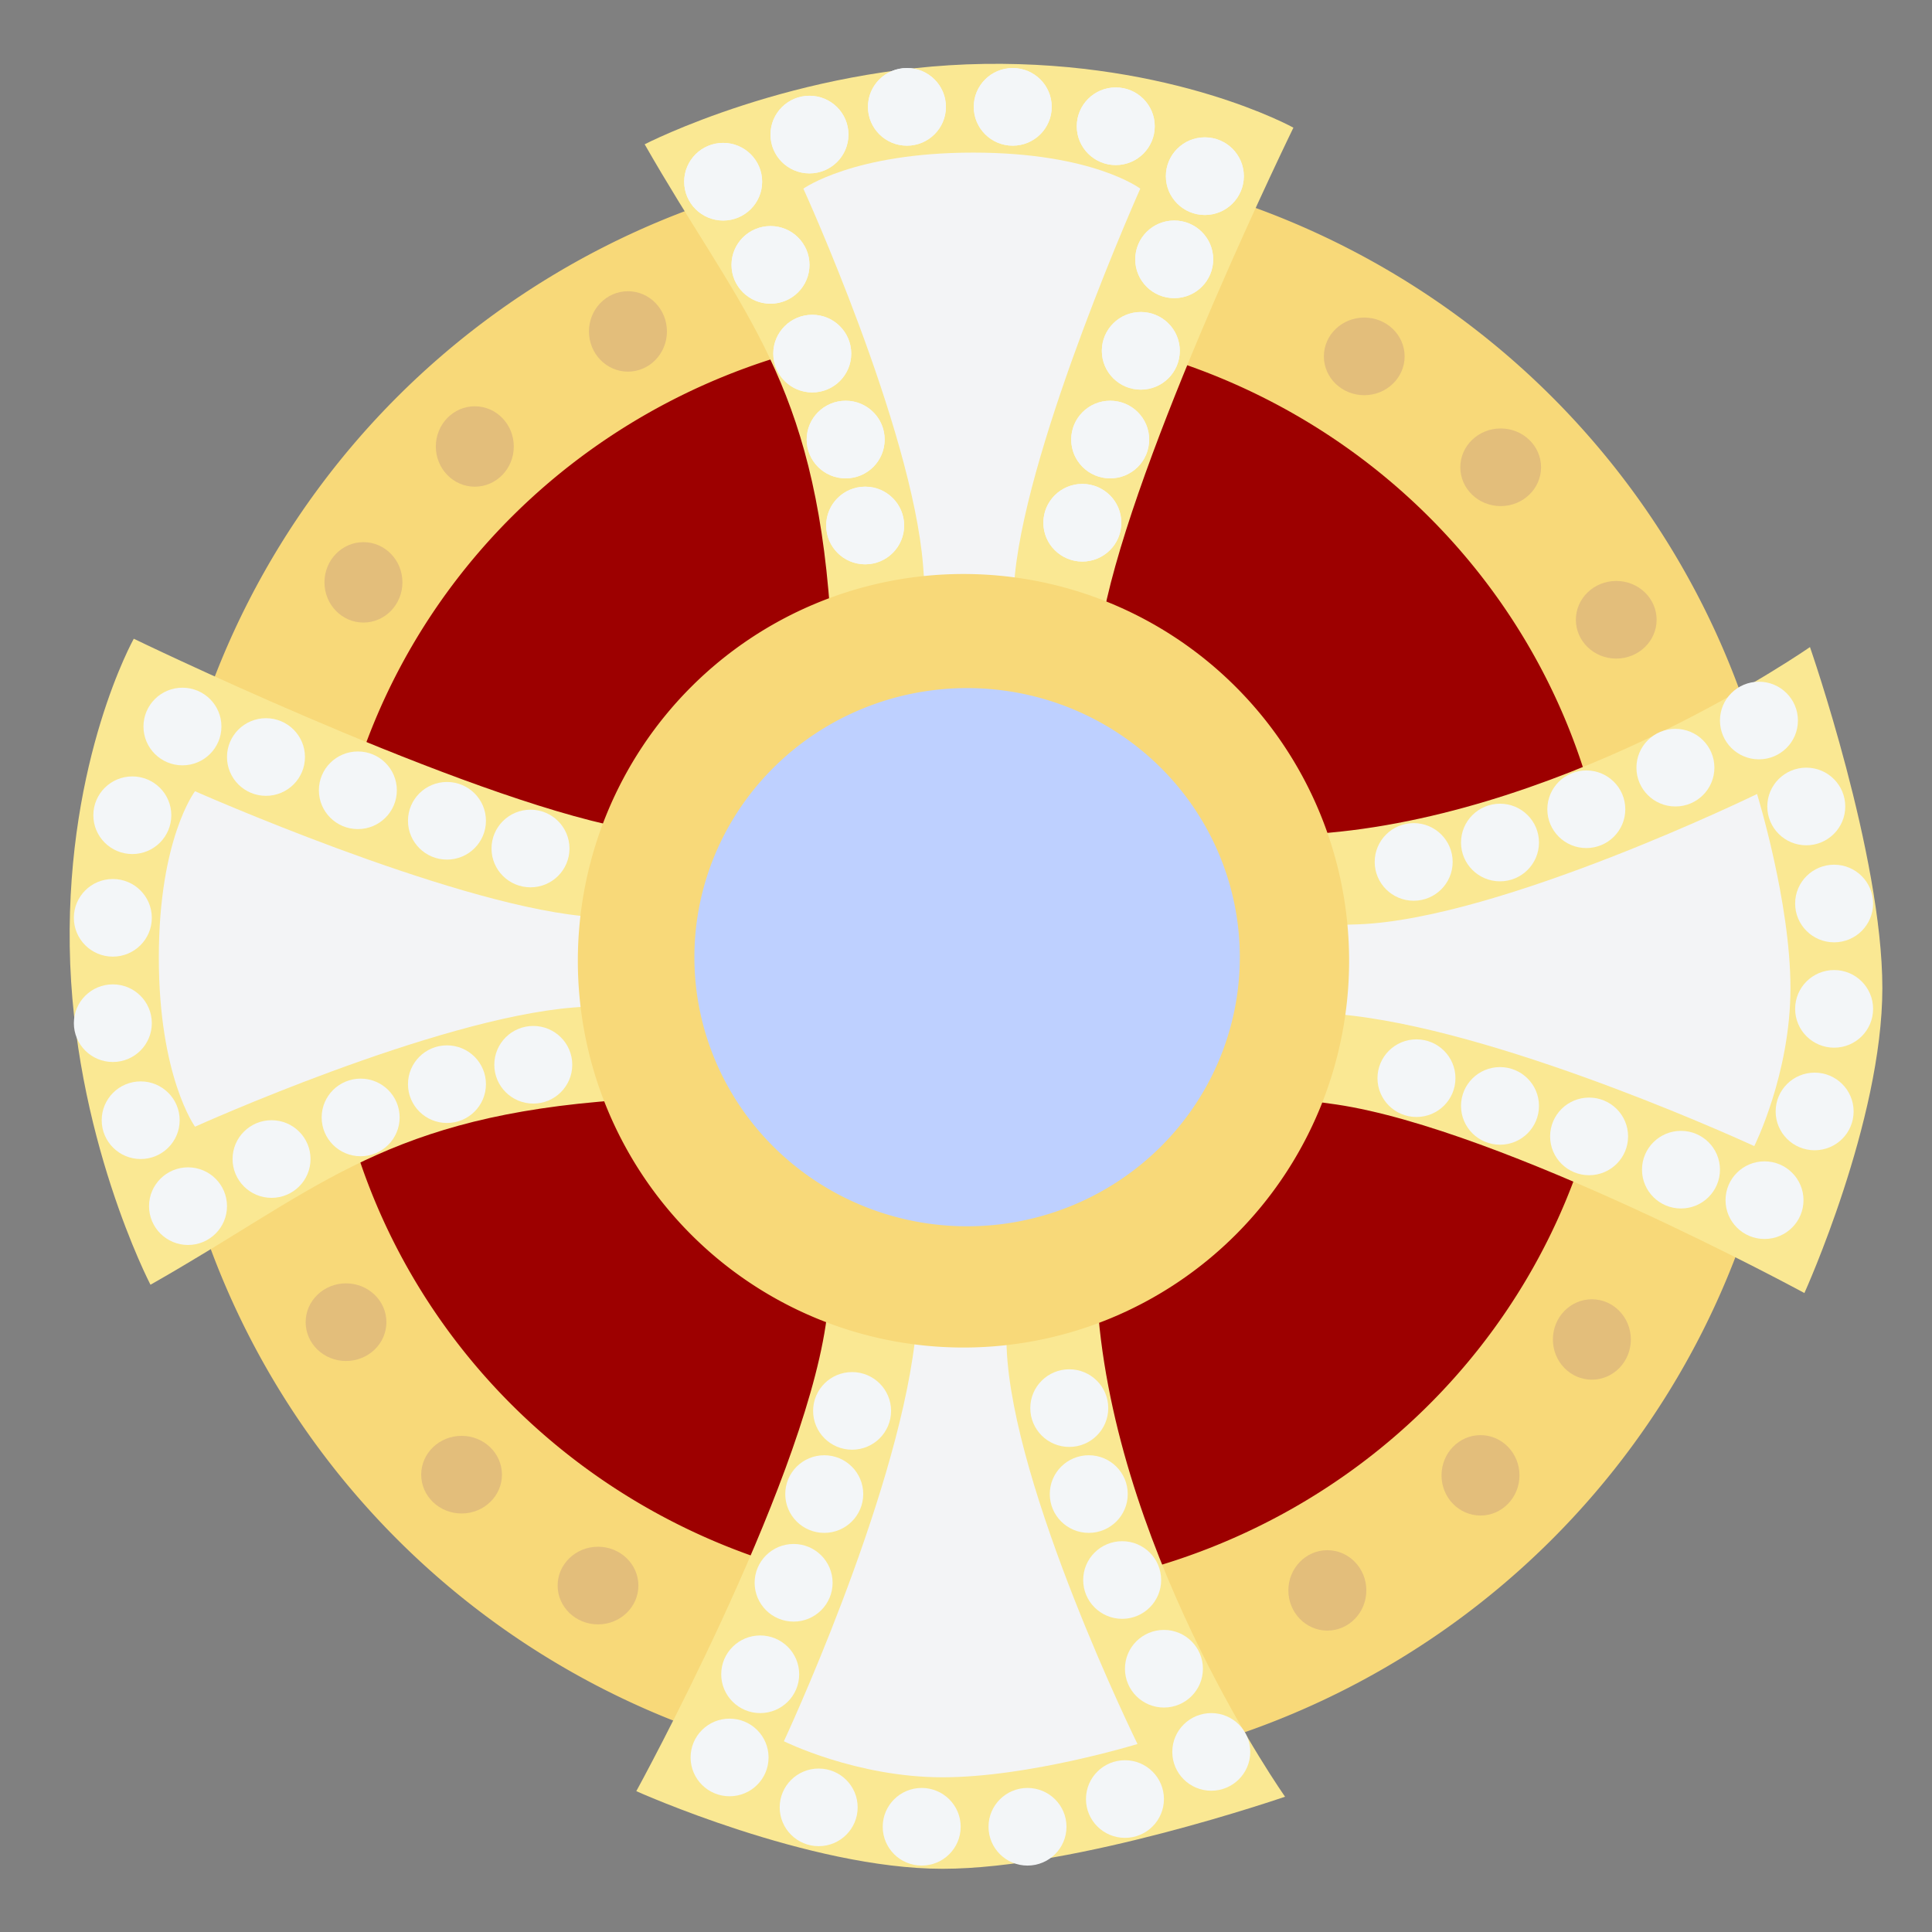 <?xml version="1.0" encoding="UTF-8" standalone="no"?>
<!-- Created with Inkscape (http://www.inkscape.org/) -->

<svg
   xmlns:dc="http://purl.org/dc/elements/1.1/"
   xmlns:cc="http://creativecommons.org/ns#"
   xmlns:rdf="http://www.w3.org/1999/02/22-rdf-syntax-ns#"
   xmlns:svg="http://www.w3.org/2000/svg"
   xmlns="http://www.w3.org/2000/svg"
   xmlns:sodipodi="http://sodipodi.sourceforge.net/DTD/sodipodi-0.dtd"
   xmlns:inkscape="http://www.inkscape.org/namespaces/inkscape"
   id="svg2985"
   version="1.1"
   inkscape:version="0.48.4 r9939"
   width="344"
   height="344"
   sodipodi:docname="Donskoy-1.svg">
  <rect width="100%" height="100%" fill="#808080" stroke="none"/>
  <defs
     id="defs2989" />
  <sodipodi:namedview
     pagecolor="#ffffff"
     bordercolor="#666666"
     borderopacity="1"
     objecttolerance="10"
     gridtolerance="10"
     guidetolerance="10"
     inkscape:pageopacity="0"
     inkscape:pageshadow="2"
     inkscape:window-width="1920"
     inkscape:window-height="1018"
     id="namedview2987"
     showgrid="false"
     inkscape:zoom="1.8940354"
     inkscape:cx="110.04295"
     inkscape:cy="143.57627"
     inkscape:window-x="-8"
     inkscape:window-y="-8"
     inkscape:window-maximized="1"
     inkscape:current-layer="svg2985" />
  <path
     sodipodi:type="arc"
     style="fill:#f8d979;fill-opacity:1;stroke:none"
     id="path2995"
     sodipodi:cx="173.43921"
     sodipodi:cy="166.86497"
     sodipodi:rx="154.43217"
     sodipodi:ry="158.12799"
     d="m 327.871,166.865 a 154.432,158.128 0 1 1 -308.864,0 154.432,158.128 0 1 1 308.864,0 z"
     transform="matrix(0.939,0,0,0.912,10.673,20.2)" />
  <path
     sodipodi:type="arc"
     style="fill:#9d0000;fill-opacity:1;stroke:none"
     id="path3797"
     sodipodi:cx="189.27841"
     sodipodi:cy="189.03986"
     sodipodi:rx="124.86567"
     sodipodi:ry="129.08946"
     d="m 314.144,189.04 a 124.866,129.089 0 1 1 -249.731,0 124.866,129.089 0 1 1 249.731,0 z"
     transform="matrix(0.917,0,0,0.87,-0.805,6.608)" />
  <g
     id="g3769"
     transform="matrix(0.939,0,0,0.935,10.673,11.105)">
    <path
       inkscape:connector-curvature="0"
       id="path3765"
       d="m 110.874,15.601 c 17.423,30.622 31.15,43.294 34.846,85.004 3.696,41.71 4.224,108.235 -0.528,139.913 -4.752,31.678 -35.902,88.7 -35.902,88.7 0,0 32.734,14.783 58.077,14.783 25.343,0 64.941,-13.727 64.941,-13.727 0,0 -31.15,-44.35 -35.374,-91.339 -4.224,-46.99 -5.808,-104.539 1.584,-136.745 7.392,-32.206 35.374,-89.755 35.374,-89.755 0,0 -22.703,-12.671 -58.605,-12.143 C 139.385,0.817 110.874,15.601 110.874,15.601 z"
       style="fill:#fae893;fill-opacity:1;stroke:none" />
    <path
       inkscape:connector-curvature="0"
       id="path3767"
       d="m 140.969,24.048 c 0,0 20.591,45.406 22.703,71.804 2.112,26.399 2.112,117.21 -1.584,147.833 -3.696,30.622 -24.815,76.028 -24.815,76.028 0,0 13.727,6.864 30.094,6.864 16.367,0 36.958,-6.336 36.958,-6.336 0,0 -23.759,-48.574 -24.815,-75.5 -1.056,-26.927 -1.056,-121.434 1.584,-147.305 2.64,-25.871 23.759,-73.388 23.759,-73.388 0,0 -8.976,-6.864 -31.678,-6.864 -22.703,0 -32.206,6.864 -32.206,6.864 z"
       style="fill:#f3f4f6;fill-opacity:1;stroke:none" />
  </g>
  <g
     transform="matrix(0,-0.935,0.939,0,12.143,332.419)"
     id="g3769-1">
    <path
       inkscape:connector-curvature="0"
       id="path3765-7"
       d="m 110.874,15.601 c 17.423,30.622 31.15,43.294 34.846,85.004 3.696,41.71 4.224,108.235 -0.528,139.913 -4.752,31.678 -35.902,88.7 -35.902,88.7 0,0 32.734,14.783 58.077,14.783 25.343,0 64.941,-13.727 64.941,-13.727 0,0 -31.15,-44.35 -35.374,-91.339 -4.224,-46.99 -5.808,-104.539 1.584,-136.745 7.392,-32.206 35.374,-89.755 35.374,-89.755 0,0 -22.703,-12.671 -58.605,-12.143 C 139.385,0.817 110.874,15.601 110.874,15.601 z"
       style="fill:#fae893;fill-opacity:1;stroke:none" />
    <path
       inkscape:connector-curvature="0"
       id="path3767-4"
       d="m 140.969,24.048 c 0,0 20.591,45.406 22.703,71.804 2.112,26.399 2.112,117.21 -1.584,147.833 -3.696,30.622 -24.815,76.028 -24.815,76.028 0,0 13.727,6.864 30.094,6.864 16.367,0 36.958,-6.336 36.958,-6.336 0,0 -23.759,-48.574 -24.815,-75.5 -1.056,-26.927 -1.056,-121.434 1.584,-147.305 2.64,-25.871 23.759,-73.388 23.759,-73.388 0,0 -8.976,-6.864 -31.678,-6.864 -22.703,0 -32.206,6.864 -32.206,6.864 z"
       style="fill:#f3f4f6;fill-opacity:1;stroke:none" />
  </g>
  <path
     sodipodi:type="arc"
     style="fill:#f8d979;fill-opacity:1;stroke:none"
     id="path3801"
     sodipodi:cx="176.07907"
     sodipodi:cy="179.53633"
     sodipodi:rx="73.12429"
     sodipodi:ry="73.652267"
     d="m 249.203,179.536 a 73.124,73.652 0 1 1 -146.249,0 73.124,73.652 0 1 1 146.249,0 z"
     transform="matrix(0.939,0,0,0.935,6.213,3.202)" />
  <path
     sodipodi:type="arc"
     style="fill:#bed0ff;fill-opacity:1;stroke:none"
     id="path3809"
     sodipodi:cx="179.51089"
     sodipodi:cy="177.42444"
     sodipodi:rx="50.685432"
     sodipodi:ry="53.06131"
     d="m 230.196,177.424 a 50.685,53.061 0 1 1 -101.371,0 50.685,53.061 0 1 1 101.371,0 z"
     transform="matrix(0.958,0,0,0.903,0.225,10.218)" />
  <g
     id="g3838"
     transform="matrix(0.939,0,0,0.935,10.673,11.105)">
    <path
       transform="translate(0,-2.64)"
       d="m 115.098,53.879 c 0,4.228 -3.309,7.656 -7.392,7.656 -4.082,0 -7.392,-3.428 -7.392,-7.656 0,-4.228 3.309,-7.656 7.392,-7.656 4.082,0 7.392,3.428 7.392,7.656 z"
       sodipodi:ry="7.655612"
       sodipodi:rx="7.3916254"
       sodipodi:cy="53.878704"
       sodipodi:cx="107.70654"
       id="path3811"
       style="fill:#e3be7b;fill-opacity:1;stroke:none"
       sodipodi:type="arc" />
    <path
       transform="translate(-29.039,19.271)"
       d="m 115.098,53.879 c 0,4.228 -3.309,7.656 -7.392,7.656 -4.082,0 -7.392,-3.428 -7.392,-7.656 0,-4.228 3.309,-7.656 7.392,-7.656 4.082,0 7.392,3.428 7.392,7.656 z"
       sodipodi:ry="7.655612"
       sodipodi:rx="7.3916254"
       sodipodi:cy="53.878704"
       sodipodi:cx="107.70654"
       id="path3811-0"
       style="fill:#e3be7b;fill-opacity:1;stroke:none"
       sodipodi:type="arc" />
    <path
       transform="translate(-50.157,45.142)"
       d="m 115.098,53.879 c 0,4.228 -3.309,7.656 -7.392,7.656 -4.082,0 -7.392,-3.428 -7.392,-7.656 0,-4.228 3.309,-7.656 7.392,-7.656 4.082,0 7.392,3.428 7.392,7.656 z"
       sodipodi:ry="7.655612"
       sodipodi:rx="7.3916254"
       sodipodi:cy="53.878704"
       sodipodi:cx="107.70654"
       id="path3811-9"
       style="fill:#e3be7b;fill-opacity:1;stroke:none"
       sodipodi:type="arc" />
  </g>
  <g
     transform="matrix(-0.939,0,0,-0.935,337.477,331.084)"
     id="g3838-4">
    <path
       transform="translate(0,-2.64)"
       d="m 115.098,53.879 c 0,4.228 -3.309,7.656 -7.392,7.656 -4.082,0 -7.392,-3.428 -7.392,-7.656 0,-4.228 3.309,-7.656 7.392,-7.656 4.082,0 7.392,3.428 7.392,7.656 z"
       sodipodi:ry="7.655612"
       sodipodi:rx="7.3916254"
       sodipodi:cy="53.878704"
       sodipodi:cx="107.70654"
       id="path3811-8"
       style="fill:#e3be7b;fill-opacity:1;stroke:none"
       sodipodi:type="arc" />
    <path
       transform="translate(-29.039,19.271)"
       d="m 115.098,53.879 c 0,4.228 -3.309,7.656 -7.392,7.656 -4.082,0 -7.392,-3.428 -7.392,-7.656 0,-4.228 3.309,-7.656 7.392,-7.656 4.082,0 7.392,3.428 7.392,7.656 z"
       sodipodi:ry="7.655612"
       sodipodi:rx="7.3916254"
       sodipodi:cy="53.878704"
       sodipodi:cx="107.70654"
       id="path3811-0-8"
       style="fill:#e3be7b;fill-opacity:1;stroke:none"
       sodipodi:type="arc" />
    <path
       transform="translate(-50.157,45.142)"
       d="m 115.098,53.879 c 0,4.228 -3.309,7.656 -7.392,7.656 -4.082,0 -7.392,-3.428 -7.392,-7.656 0,-4.228 3.309,-7.656 7.392,-7.656 4.082,0 7.392,3.428 7.392,7.656 z"
       sodipodi:ry="7.655612"
       sodipodi:rx="7.3916254"
       sodipodi:cy="53.878704"
       sodipodi:cx="107.70654"
       id="path3811-9-2"
       style="fill:#e3be7b;fill-opacity:1;stroke:none"
       sodipodi:type="arc" />
  </g>
  <g
     transform="matrix(0,0.935,-0.939,0,335.891,9.647)"
     id="g3838-45">
    <path
       transform="translate(0,-2.64)"
       d="m 115.098,53.879 c 0,4.228 -3.309,7.656 -7.392,7.656 -4.082,0 -7.392,-3.428 -7.392,-7.656 0,-4.228 3.309,-7.656 7.392,-7.656 4.082,0 7.392,3.428 7.392,7.656 z"
       sodipodi:ry="7.655612"
       sodipodi:rx="7.3916254"
       sodipodi:cy="53.878704"
       sodipodi:cx="107.70654"
       id="path3811-5"
       style="fill:#e3be7b;fill-opacity:1;stroke:none"
       sodipodi:type="arc" />
    <path
       transform="translate(-29.039,19.271)"
       d="m 115.098,53.879 c 0,4.228 -3.309,7.656 -7.392,7.656 -4.082,0 -7.392,-3.428 -7.392,-7.656 0,-4.228 3.309,-7.656 7.392,-7.656 4.082,0 7.392,3.428 7.392,7.656 z"
       sodipodi:ry="7.655612"
       sodipodi:rx="7.3916254"
       sodipodi:cy="53.878704"
       sodipodi:cx="107.70654"
       id="path3811-0-1"
       style="fill:#e3be7b;fill-opacity:1;stroke:none"
       sodipodi:type="arc" />
    <path
       transform="translate(-50.157,45.142)"
       d="m 115.098,53.879 c 0,4.228 -3.309,7.656 -7.392,7.656 -4.082,0 -7.392,-3.428 -7.392,-7.656 0,-4.228 3.309,-7.656 7.392,-7.656 4.082,0 7.392,3.428 7.392,7.656 z"
       sodipodi:ry="7.655612"
       sodipodi:rx="7.3916254"
       sodipodi:cy="53.878704"
       sodipodi:cx="107.70654"
       id="path3811-9-7"
       style="fill:#e3be7b;fill-opacity:1;stroke:none"
       sodipodi:type="arc" />
  </g>
  <g
     transform="matrix(0,-0.935,0.939,0,13.498,336.123)"
     id="g3838-1">
    <path
       transform="translate(0,-2.64)"
       d="m 115.098,53.879 c 0,4.228 -3.309,7.656 -7.392,7.656 -4.082,0 -7.392,-3.428 -7.392,-7.656 0,-4.228 3.309,-7.656 7.392,-7.656 4.082,0 7.392,3.428 7.392,7.656 z"
       sodipodi:ry="7.655612"
       sodipodi:rx="7.3916254"
       sodipodi:cy="53.878704"
       sodipodi:cx="107.70654"
       id="path3811-1"
       style="fill:#e3be7b;fill-opacity:1;stroke:none"
       sodipodi:type="arc" />
    <path
       transform="translate(-29.039,19.271)"
       d="m 115.098,53.879 c 0,4.228 -3.309,7.656 -7.392,7.656 -4.082,0 -7.392,-3.428 -7.392,-7.656 0,-4.228 3.309,-7.656 7.392,-7.656 4.082,0 7.392,3.428 7.392,7.656 z"
       sodipodi:ry="7.655612"
       sodipodi:rx="7.3916254"
       sodipodi:cy="53.878704"
       sodipodi:cx="107.70654"
       id="path3811-0-5"
       style="fill:#e3be7b;fill-opacity:1;stroke:none"
       sodipodi:type="arc" />
    <path
       transform="translate(-50.157,45.142)"
       d="m 115.098,53.879 c 0,4.228 -3.309,7.656 -7.392,7.656 -4.082,0 -7.392,-3.428 -7.392,-7.656 0,-4.228 3.309,-7.656 7.392,-7.656 4.082,0 7.392,3.428 7.392,7.656 z"
       sodipodi:ry="7.655612"
       sodipodi:rx="7.3916254"
       sodipodi:cy="53.878704"
       sodipodi:cx="107.70654"
       id="path3811-9-27"
       style="fill:#e3be7b;fill-opacity:1;stroke:none"
       sodipodi:type="arc" />
  </g>
  <g
     id="g4000"
     transform="matrix(0.939,0,0,0.935,10.673,11.105)">
    <path
       d="m 30.622,126.475 c 0,4.082 -3.309,7.392 -7.392,7.392 -4.082,0 -7.392,-3.309 -7.392,-7.392 0,-4.082 3.309,-7.392 7.392,-7.392 4.082,0 7.392,3.309 7.392,7.392 z"
       sodipodi:ry="7.3916254"
       sodipodi:rx="7.3916254"
       sodipodi:cy="126.47502"
       sodipodi:cx="23.230824"
       id="path3896"
       style="fill:#f3f6f8;fill-opacity:1;stroke:none"
       sodipodi:type="arc" />
    <path
       d="m 30.622,126.475 c 0,4.082 -3.309,7.392 -7.392,7.392 -4.082,0 -7.392,-3.309 -7.392,-7.392 0,-4.082 3.309,-7.392 7.392,-7.392 4.082,0 7.392,3.309 7.392,7.392 z"
       sodipodi:ry="7.3916254"
       sodipodi:rx="7.3916254"
       sodipodi:cy="126.47502"
       sodipodi:cx="23.230824"
       id="path3896-6"
       style="fill:#f3f6f8;fill-opacity:1;stroke:none"
       sodipodi:type="arc"
       transform="translate(15.839,5.808)" />
    <path
       d="m 30.622,126.475 c 0,4.082 -3.309,7.392 -7.392,7.392 -4.082,0 -7.392,-3.309 -7.392,-7.392 0,-4.082 3.309,-7.392 7.392,-7.392 4.082,0 7.392,3.309 7.392,7.392 z"
       sodipodi:ry="7.3916254"
       sodipodi:rx="7.3916254"
       sodipodi:cy="126.47502"
       sodipodi:cx="23.230824"
       id="path3896-1"
       style="fill:#f3f6f8;fill-opacity:1;stroke:none"
       sodipodi:type="arc"
       transform="translate(33.262,12.143)" />
    <path
       d="m 30.622,126.475 c 0,4.082 -3.309,7.392 -7.392,7.392 -4.082,0 -7.392,-3.309 -7.392,-7.392 0,-4.082 3.309,-7.392 7.392,-7.392 4.082,0 7.392,3.309 7.392,7.392 z"
       sodipodi:ry="7.3916254"
       sodipodi:rx="7.3916254"
       sodipodi:cy="126.47502"
       sodipodi:cx="23.230824"
       id="path3896-4"
       style="fill:#f3f6f8;fill-opacity:1;stroke:none"
       sodipodi:type="arc"
       transform="translate(50.157,17.951)" />
    <path
       d="m 30.622,126.475 c 0,4.082 -3.309,7.392 -7.392,7.392 -4.082,0 -7.392,-3.309 -7.392,-7.392 0,-4.082 3.309,-7.392 7.392,-7.392 4.082,0 7.392,3.309 7.392,7.392 z"
       sodipodi:ry="7.3916254"
       sodipodi:rx="7.3916254"
       sodipodi:cy="126.47502"
       sodipodi:cx="23.230824"
       id="path3896-2"
       style="fill:#f3f6f8;fill-opacity:1;stroke:none"
       sodipodi:type="arc"
       transform="translate(-9.504,16.895)" />
    <path
       d="m 30.622,126.475 c 0,4.082 -3.309,7.392 -7.392,7.392 -4.082,0 -7.392,-3.309 -7.392,-7.392 0,-4.082 3.309,-7.392 7.392,-7.392 4.082,0 7.392,3.309 7.392,7.392 z"
       sodipodi:ry="7.3916254"
       sodipodi:rx="7.3916254"
       sodipodi:cy="126.47502"
       sodipodi:cx="23.230824"
       id="path3896-3"
       style="fill:#f3f6f8;fill-opacity:1;stroke:none"
       sodipodi:type="arc"
       transform="translate(-13.199,36.43)" />
    <path
       d="m 30.622,126.475 c 0,4.082 -3.309,7.392 -7.392,7.392 -4.082,0 -7.392,-3.309 -7.392,-7.392 0,-4.082 3.309,-7.392 7.392,-7.392 4.082,0 7.392,3.309 7.392,7.392 z"
       sodipodi:ry="7.3916254"
       sodipodi:rx="7.3916254"
       sodipodi:cy="126.47502"
       sodipodi:cx="23.230824"
       id="path3896-22"
       style="fill:#f3f6f8;fill-opacity:1;stroke:none"
       sodipodi:type="arc"
       transform="translate(-13.199,56.493)" />
    <path
       d="m 30.622,126.475 c 0,4.082 -3.309,7.392 -7.392,7.392 -4.082,0 -7.392,-3.309 -7.392,-7.392 0,-4.082 3.309,-7.392 7.392,-7.392 4.082,0 7.392,3.309 7.392,7.392 z"
       sodipodi:ry="7.3916254"
       sodipodi:rx="7.3916254"
       sodipodi:cy="126.47502"
       sodipodi:cx="23.230824"
       id="path3896-16"
       style="fill:#f3f6f8;fill-opacity:1;stroke:none"
       sodipodi:type="arc"
       transform="translate(-7.92,74.972)" />
    <path
       d="m 30.622,126.475 c 0,4.082 -3.309,7.392 -7.392,7.392 -4.082,0 -7.392,-3.309 -7.392,-7.392 0,-4.082 3.309,-7.392 7.392,-7.392 4.082,0 7.392,3.309 7.392,7.392 z"
       sodipodi:ry="7.3916254"
       sodipodi:rx="7.3916254"
       sodipodi:cy="126.47502"
       sodipodi:cx="23.230824"
       id="path3896-8"
       style="fill:#f3f6f8;fill-opacity:1;stroke:none"
       sodipodi:type="arc"
       transform="translate(1.056,91.339)" />
    <path
       d="m 30.622,126.475 c 0,4.082 -3.309,7.392 -7.392,7.392 -4.082,0 -7.392,-3.309 -7.392,-7.392 0,-4.082 3.309,-7.392 7.392,-7.392 4.082,0 7.392,3.309 7.392,7.392 z"
       sodipodi:ry="7.3916254"
       sodipodi:rx="7.3916254"
       sodipodi:cy="126.47502"
       sodipodi:cx="23.230824"
       id="path3896-5"
       style="fill:#f3f6f8;fill-opacity:1;stroke:none"
       sodipodi:type="arc"
       transform="translate(16.895,82.364)" />
    <path
       d="m 30.622,126.475 c 0,4.082 -3.309,7.392 -7.392,7.392 -4.082,0 -7.392,-3.309 -7.392,-7.392 0,-4.082 3.309,-7.392 7.392,-7.392 4.082,0 7.392,3.309 7.392,7.392 z"
       sodipodi:ry="7.3916254"
       sodipodi:rx="7.3916254"
       sodipodi:cy="126.47502"
       sodipodi:cx="23.230824"
       id="path3896-7"
       style="fill:#f3f6f8;fill-opacity:1;stroke:none"
       sodipodi:type="arc"
       transform="translate(33.79,74.444)" />
    <path
       d="m 30.622,126.475 c 0,4.082 -3.309,7.392 -7.392,7.392 -4.082,0 -7.392,-3.309 -7.392,-7.392 0,-4.082 3.309,-7.392 7.392,-7.392 4.082,0 7.392,3.309 7.392,7.392 z"
       sodipodi:ry="7.3916254"
       sodipodi:rx="7.3916254"
       sodipodi:cy="126.47502"
       sodipodi:cx="23.230824"
       id="path3896-61"
       style="fill:#f3f6f8;fill-opacity:1;stroke:none"
       sodipodi:type="arc"
       transform="translate(50.157,68.109)" />
    <path
       d="m 30.622,126.475 c 0,4.082 -3.309,7.392 -7.392,7.392 -4.082,0 -7.392,-3.309 -7.392,-7.392 0,-4.082 3.309,-7.392 7.392,-7.392 4.082,0 7.392,3.309 7.392,7.392 z"
       sodipodi:ry="7.3916254"
       sodipodi:rx="7.3916254"
       sodipodi:cy="126.47502"
       sodipodi:cx="23.230824"
       id="path3896-89"
       style="fill:#f3f6f8;fill-opacity:1;stroke:none"
       sodipodi:type="arc"
       transform="translate(66.525,64.413)" />
    <path
       d="m 30.622,126.475 c 0,4.082 -3.309,7.392 -7.392,7.392 -4.082,0 -7.392,-3.309 -7.392,-7.392 0,-4.082 3.309,-7.392 7.392,-7.392 4.082,0 7.392,3.309 7.392,7.392 z"
       sodipodi:ry="7.3916254"
       sodipodi:rx="7.3916254"
       sodipodi:cy="126.47502"
       sodipodi:cx="23.230824"
       id="path3896-27"
       style="fill:#f3f6f8;fill-opacity:1;stroke:none"
       sodipodi:type="arc"
       transform="translate(65.997,23.231)" />
  </g>
  <g
     transform="matrix(-0.939,0,0,-0.935,335.991,331.949)"
     id="g4000-9">
    <path
       d="m 30.622,126.475 c 0,4.082 -3.309,7.392 -7.392,7.392 -4.082,0 -7.392,-3.309 -7.392,-7.392 0,-4.082 3.309,-7.392 7.392,-7.392 4.082,0 7.392,3.309 7.392,7.392 z"
       sodipodi:ry="7.3916254"
       sodipodi:rx="7.3916254"
       sodipodi:cy="126.47502"
       sodipodi:cx="23.230824"
       id="path3896-54"
       style="fill:#f3f6f8;fill-opacity:1;stroke:none"
       sodipodi:type="arc" />
    <path
       d="m 30.622,126.475 c 0,4.082 -3.309,7.392 -7.392,7.392 -4.082,0 -7.392,-3.309 -7.392,-7.392 0,-4.082 3.309,-7.392 7.392,-7.392 4.082,0 7.392,3.309 7.392,7.392 z"
       sodipodi:ry="7.3916254"
       sodipodi:rx="7.3916254"
       sodipodi:cy="126.47502"
       sodipodi:cx="23.230824"
       id="path3896-6-3"
       style="fill:#f3f6f8;fill-opacity:1;stroke:none"
       sodipodi:type="arc"
       transform="translate(15.839,5.808)" />
    <path
       d="m 30.622,126.475 c 0,4.082 -3.309,7.392 -7.392,7.392 -4.082,0 -7.392,-3.309 -7.392,-7.392 0,-4.082 3.309,-7.392 7.392,-7.392 4.082,0 7.392,3.309 7.392,7.392 z"
       sodipodi:ry="7.3916254"
       sodipodi:rx="7.3916254"
       sodipodi:cy="126.47502"
       sodipodi:cx="23.230824"
       id="path3896-1-1"
       style="fill:#f3f6f8;fill-opacity:1;stroke:none"
       sodipodi:type="arc"
       transform="translate(33.262,12.143)" />
    <path
       d="m 30.622,126.475 c 0,4.082 -3.309,7.392 -7.392,7.392 -4.082,0 -7.392,-3.309 -7.392,-7.392 0,-4.082 3.309,-7.392 7.392,-7.392 4.082,0 7.392,3.309 7.392,7.392 z"
       sodipodi:ry="7.3916254"
       sodipodi:rx="7.3916254"
       sodipodi:cy="126.47502"
       sodipodi:cx="23.230824"
       id="path3896-4-2"
       style="fill:#f3f6f8;fill-opacity:1;stroke:none"
       sodipodi:type="arc"
       transform="translate(50.157,17.951)" />
    <path
       d="m 30.622,126.475 c 0,4.082 -3.309,7.392 -7.392,7.392 -4.082,0 -7.392,-3.309 -7.392,-7.392 0,-4.082 3.309,-7.392 7.392,-7.392 4.082,0 7.392,3.309 7.392,7.392 z"
       sodipodi:ry="7.3916254"
       sodipodi:rx="7.3916254"
       sodipodi:cy="126.47502"
       sodipodi:cx="23.230824"
       id="path3896-2-3"
       style="fill:#f3f6f8;fill-opacity:1;stroke:none"
       sodipodi:type="arc"
       transform="translate(-9.504,16.895)" />
    <path
       d="m 30.622,126.475 c 0,4.082 -3.309,7.392 -7.392,7.392 -4.082,0 -7.392,-3.309 -7.392,-7.392 0,-4.082 3.309,-7.392 7.392,-7.392 4.082,0 7.392,3.309 7.392,7.392 z"
       sodipodi:ry="7.3916254"
       sodipodi:rx="7.3916254"
       sodipodi:cy="126.47502"
       sodipodi:cx="23.230824"
       id="path3896-3-3"
       style="fill:#f3f6f8;fill-opacity:1;stroke:none"
       sodipodi:type="arc"
       transform="translate(-13.199,36.43)" />
    <path
       d="m 30.622,126.475 c 0,4.082 -3.309,7.392 -7.392,7.392 -4.082,0 -7.392,-3.309 -7.392,-7.392 0,-4.082 3.309,-7.392 7.392,-7.392 4.082,0 7.392,3.309 7.392,7.392 z"
       sodipodi:ry="7.3916254"
       sodipodi:rx="7.3916254"
       sodipodi:cy="126.47502"
       sodipodi:cx="23.230824"
       id="path3896-22-4"
       style="fill:#f3f6f8;fill-opacity:1;stroke:none"
       sodipodi:type="arc"
       transform="translate(-13.199,56.493)" />
    <path
       d="m 30.622,126.475 c 0,4.082 -3.309,7.392 -7.392,7.392 -4.082,0 -7.392,-3.309 -7.392,-7.392 0,-4.082 3.309,-7.392 7.392,-7.392 4.082,0 7.392,3.309 7.392,7.392 z"
       sodipodi:ry="7.3916254"
       sodipodi:rx="7.3916254"
       sodipodi:cy="126.47502"
       sodipodi:cx="23.230824"
       id="path3896-16-1"
       style="fill:#f3f6f8;fill-opacity:1;stroke:none"
       sodipodi:type="arc"
       transform="translate(-7.92,74.972)" />
    <path
       d="m 30.622,126.475 c 0,4.082 -3.309,7.392 -7.392,7.392 -4.082,0 -7.392,-3.309 -7.392,-7.392 0,-4.082 3.309,-7.392 7.392,-7.392 4.082,0 7.392,3.309 7.392,7.392 z"
       sodipodi:ry="7.3916254"
       sodipodi:rx="7.3916254"
       sodipodi:cy="126.47502"
       sodipodi:cx="23.230824"
       id="path3896-8-1"
       style="fill:#f3f6f8;fill-opacity:1;stroke:none"
       sodipodi:type="arc"
       transform="translate(1.056,91.339)" />
    <path
       d="m 30.622,126.475 c 0,4.082 -3.309,7.392 -7.392,7.392 -4.082,0 -7.392,-3.309 -7.392,-7.392 0,-4.082 3.309,-7.392 7.392,-7.392 4.082,0 7.392,3.309 7.392,7.392 z"
       sodipodi:ry="7.3916254"
       sodipodi:rx="7.3916254"
       sodipodi:cy="126.47502"
       sodipodi:cx="23.230824"
       id="path3896-5-3"
       style="fill:#f3f6f8;fill-opacity:1;stroke:none"
       sodipodi:type="arc"
       transform="translate(16.895,82.364)" />
    <path
       d="m 30.622,126.475 c 0,4.082 -3.309,7.392 -7.392,7.392 -4.082,0 -7.392,-3.309 -7.392,-7.392 0,-4.082 3.309,-7.392 7.392,-7.392 4.082,0 7.392,3.309 7.392,7.392 z"
       sodipodi:ry="7.3916254"
       sodipodi:rx="7.3916254"
       sodipodi:cy="126.47502"
       sodipodi:cx="23.230824"
       id="path3896-7-8"
       style="fill:#f3f6f8;fill-opacity:1;stroke:none"
       sodipodi:type="arc"
       transform="translate(33.79,74.444)" />
    <path
       d="m 30.622,126.475 c 0,4.082 -3.309,7.392 -7.392,7.392 -4.082,0 -7.392,-3.309 -7.392,-7.392 0,-4.082 3.309,-7.392 7.392,-7.392 4.082,0 7.392,3.309 7.392,7.392 z"
       sodipodi:ry="7.3916254"
       sodipodi:rx="7.3916254"
       sodipodi:cy="126.47502"
       sodipodi:cx="23.230824"
       id="path3896-61-7"
       style="fill:#f3f6f8;fill-opacity:1;stroke:none"
       sodipodi:type="arc"
       transform="translate(50.157,68.109)" />
    <path
       d="m 30.622,126.475 c 0,4.082 -3.309,7.392 -7.392,7.392 -4.082,0 -7.392,-3.309 -7.392,-7.392 0,-4.082 3.309,-7.392 7.392,-7.392 4.082,0 7.392,3.309 7.392,7.392 z"
       sodipodi:ry="7.3916254"
       sodipodi:rx="7.3916254"
       sodipodi:cy="126.47502"
       sodipodi:cx="23.230824"
       id="path3896-89-4"
       style="fill:#f3f6f8;fill-opacity:1;stroke:none"
       sodipodi:type="arc"
       transform="translate(66.525,64.413)" />
    <path
       d="m 30.622,126.475 c 0,4.082 -3.309,7.392 -7.392,7.392 -4.082,0 -7.392,-3.309 -7.392,-7.392 0,-4.082 3.309,-7.392 7.392,-7.392 4.082,0 7.392,3.309 7.392,7.392 z"
       sodipodi:ry="7.3916254"
       sodipodi:rx="7.3916254"
       sodipodi:cy="126.47502"
       sodipodi:cx="23.230824"
       id="path3896-27-2"
       style="fill:#f3f6f8;fill-opacity:1;stroke:none"
       sodipodi:type="arc"
       transform="translate(65.997,23.231)" />
  </g>
  <g
     transform="matrix(0,-0.935,0.939,0,11.144,334.641)"
     id="g4000-7">
    <path
       d="m 30.622,126.475 c 0,4.082 -3.309,7.392 -7.392,7.392 -4.082,0 -7.392,-3.309 -7.392,-7.392 0,-4.082 3.309,-7.392 7.392,-7.392 4.082,0 7.392,3.309 7.392,7.392 z"
       sodipodi:ry="7.3916254"
       sodipodi:rx="7.3916254"
       sodipodi:cy="126.47502"
       sodipodi:cx="23.230824"
       id="path3896-79"
       style="fill:#f3f6f8;fill-opacity:1;stroke:none"
       sodipodi:type="arc" />
    <path
       d="m 30.622,126.475 c 0,4.082 -3.309,7.392 -7.392,7.392 -4.082,0 -7.392,-3.309 -7.392,-7.392 0,-4.082 3.309,-7.392 7.392,-7.392 4.082,0 7.392,3.309 7.392,7.392 z"
       sodipodi:ry="7.3916254"
       sodipodi:rx="7.3916254"
       sodipodi:cy="126.47502"
       sodipodi:cx="23.230824"
       id="path3896-6-31"
       style="fill:#f3f6f8;fill-opacity:1;stroke:none"
       sodipodi:type="arc"
       transform="translate(15.839,5.808)" />
    <path
       d="m 30.622,126.475 c 0,4.082 -3.309,7.392 -7.392,7.392 -4.082,0 -7.392,-3.309 -7.392,-7.392 0,-4.082 3.309,-7.392 7.392,-7.392 4.082,0 7.392,3.309 7.392,7.392 z"
       sodipodi:ry="7.3916254"
       sodipodi:rx="7.3916254"
       sodipodi:cy="126.47502"
       sodipodi:cx="23.230824"
       id="path3896-1-9"
       style="fill:#f3f6f8;fill-opacity:1;stroke:none"
       sodipodi:type="arc"
       transform="translate(33.262,12.143)" />
    <path
       d="m 30.622,126.475 c 0,4.082 -3.309,7.392 -7.392,7.392 -4.082,0 -7.392,-3.309 -7.392,-7.392 0,-4.082 3.309,-7.392 7.392,-7.392 4.082,0 7.392,3.309 7.392,7.392 z"
       sodipodi:ry="7.3916254"
       sodipodi:rx="7.3916254"
       sodipodi:cy="126.47502"
       sodipodi:cx="23.230824"
       id="path3896-4-8"
       style="fill:#f3f6f8;fill-opacity:1;stroke:none"
       sodipodi:type="arc"
       transform="translate(50.157,17.951)" />
    <path
       d="m 30.622,126.475 c 0,4.082 -3.309,7.392 -7.392,7.392 -4.082,0 -7.392,-3.309 -7.392,-7.392 0,-4.082 3.309,-7.392 7.392,-7.392 4.082,0 7.392,3.309 7.392,7.392 z"
       sodipodi:ry="7.3916254"
       sodipodi:rx="7.3916254"
       sodipodi:cy="126.47502"
       sodipodi:cx="23.230824"
       id="path3896-2-6"
       style="fill:#f3f6f8;fill-opacity:1;stroke:none"
       sodipodi:type="arc"
       transform="translate(-9.504,16.895)" />
    <path
       d="m 30.622,126.475 c 0,4.082 -3.309,7.392 -7.392,7.392 -4.082,0 -7.392,-3.309 -7.392,-7.392 0,-4.082 3.309,-7.392 7.392,-7.392 4.082,0 7.392,3.309 7.392,7.392 z"
       sodipodi:ry="7.3916254"
       sodipodi:rx="7.3916254"
       sodipodi:cy="126.47502"
       sodipodi:cx="23.230824"
       id="path3896-3-5"
       style="fill:#f3f6f8;fill-opacity:1;stroke:none"
       sodipodi:type="arc"
       transform="translate(-13.199,36.43)" />
    <path
       d="m 30.622,126.475 c 0,4.082 -3.309,7.392 -7.392,7.392 -4.082,0 -7.392,-3.309 -7.392,-7.392 0,-4.082 3.309,-7.392 7.392,-7.392 4.082,0 7.392,3.309 7.392,7.392 z"
       sodipodi:ry="7.3916254"
       sodipodi:rx="7.3916254"
       sodipodi:cy="126.47502"
       sodipodi:cx="23.230824"
       id="path3896-22-0"
       style="fill:#f3f6f8;fill-opacity:1;stroke:none"
       sodipodi:type="arc"
       transform="translate(-13.199,56.493)" />
    <path
       d="m 30.622,126.475 c 0,4.082 -3.309,7.392 -7.392,7.392 -4.082,0 -7.392,-3.309 -7.392,-7.392 0,-4.082 3.309,-7.392 7.392,-7.392 4.082,0 7.392,3.309 7.392,7.392 z"
       sodipodi:ry="7.3916254"
       sodipodi:rx="7.3916254"
       sodipodi:cy="126.47502"
       sodipodi:cx="23.230824"
       id="path3896-16-2"
       style="fill:#f3f6f8;fill-opacity:1;stroke:none"
       sodipodi:type="arc"
       transform="translate(-7.92,74.972)" />
    <path
       d="m 30.622,126.475 c 0,4.082 -3.309,7.392 -7.392,7.392 -4.082,0 -7.392,-3.309 -7.392,-7.392 0,-4.082 3.309,-7.392 7.392,-7.392 4.082,0 7.392,3.309 7.392,7.392 z"
       sodipodi:ry="7.3916254"
       sodipodi:rx="7.3916254"
       sodipodi:cy="126.47502"
       sodipodi:cx="23.230824"
       id="path3896-8-8"
       style="fill:#f3f6f8;fill-opacity:1;stroke:none"
       sodipodi:type="arc"
       transform="translate(1.056,91.339)" />
    <path
       d="m 30.622,126.475 c 0,4.082 -3.309,7.392 -7.392,7.392 -4.082,0 -7.392,-3.309 -7.392,-7.392 0,-4.082 3.309,-7.392 7.392,-7.392 4.082,0 7.392,3.309 7.392,7.392 z"
       sodipodi:ry="7.3916254"
       sodipodi:rx="7.3916254"
       sodipodi:cy="126.47502"
       sodipodi:cx="23.230824"
       id="path3896-5-6"
       style="fill:#f3f6f8;fill-opacity:1;stroke:none"
       sodipodi:type="arc"
       transform="translate(16.895,82.364)" />
    <path
       d="m 30.622,126.475 c 0,4.082 -3.309,7.392 -7.392,7.392 -4.082,0 -7.392,-3.309 -7.392,-7.392 0,-4.082 3.309,-7.392 7.392,-7.392 4.082,0 7.392,3.309 7.392,7.392 z"
       sodipodi:ry="7.3916254"
       sodipodi:rx="7.3916254"
       sodipodi:cy="126.47502"
       sodipodi:cx="23.230824"
       id="path3896-7-0"
       style="fill:#f3f6f8;fill-opacity:1;stroke:none"
       sodipodi:type="arc"
       transform="translate(33.79,74.444)" />
    <path
       d="m 30.622,126.475 c 0,4.082 -3.309,7.392 -7.392,7.392 -4.082,0 -7.392,-3.309 -7.392,-7.392 0,-4.082 3.309,-7.392 7.392,-7.392 4.082,0 7.392,3.309 7.392,7.392 z"
       sodipodi:ry="7.3916254"
       sodipodi:rx="7.3916254"
       sodipodi:cy="126.47502"
       sodipodi:cx="23.230824"
       id="path3896-61-2"
       style="fill:#f3f6f8;fill-opacity:1;stroke:none"
       sodipodi:type="arc"
       transform="translate(50.157,68.109)" />
    <path
       d="m 30.622,126.475 c 0,4.082 -3.309,7.392 -7.392,7.392 -4.082,0 -7.392,-3.309 -7.392,-7.392 0,-4.082 3.309,-7.392 7.392,-7.392 4.082,0 7.392,3.309 7.392,7.392 z"
       sodipodi:ry="7.3916254"
       sodipodi:rx="7.3916254"
       sodipodi:cy="126.47502"
       sodipodi:cx="23.230824"
       id="path3896-89-48"
       style="fill:#f3f6f8;fill-opacity:1;stroke:none"
       sodipodi:type="arc"
       transform="translate(66.525,64.413)" />
    <path
       d="m 30.622,126.475 c 0,4.082 -3.309,7.392 -7.392,7.392 -4.082,0 -7.392,-3.309 -7.392,-7.392 0,-4.082 3.309,-7.392 7.392,-7.392 4.082,0 7.392,3.309 7.392,7.392 z"
       sodipodi:ry="7.3916254"
       sodipodi:rx="7.3916254"
       sodipodi:cy="126.47502"
       sodipodi:cx="23.230824"
       id="path3896-27-6"
       style="fill:#f3f6f8;fill-opacity:1;stroke:none"
       sodipodi:type="arc"
       transform="translate(65.997,23.231)" />
  </g>
  <g
     transform="matrix(0,0.935,-0.939,0,333.289,9.647)"
     id="g4000-5">
    <path
       d="m 30.622,126.475 c 0,4.082 -3.309,7.392 -7.392,7.392 -4.082,0 -7.392,-3.309 -7.392,-7.392 0,-4.082 3.309,-7.392 7.392,-7.392 4.082,0 7.392,3.309 7.392,7.392 z"
       sodipodi:ry="7.3916254"
       sodipodi:rx="7.3916254"
       sodipodi:cy="126.47502"
       sodipodi:cx="23.230824"
       id="path3896-0"
       style="fill:#f3f6f8;fill-opacity:1;stroke:none"
       sodipodi:type="arc" />
    <path
       d="m 30.622,126.475 c 0,4.082 -3.309,7.392 -7.392,7.392 -4.082,0 -7.392,-3.309 -7.392,-7.392 0,-4.082 3.309,-7.392 7.392,-7.392 4.082,0 7.392,3.309 7.392,7.392 z"
       sodipodi:ry="7.3916254"
       sodipodi:rx="7.3916254"
       sodipodi:cy="126.47502"
       sodipodi:cx="23.230824"
       id="path3896-6-9"
       style="fill:#f3f6f8;fill-opacity:1;stroke:none"
       sodipodi:type="arc"
       transform="translate(15.839,5.808)" />
    <path
       d="m 30.622,126.475 c 0,4.082 -3.309,7.392 -7.392,7.392 -4.082,0 -7.392,-3.309 -7.392,-7.392 0,-4.082 3.309,-7.392 7.392,-7.392 4.082,0 7.392,3.309 7.392,7.392 z"
       sodipodi:ry="7.3916254"
       sodipodi:rx="7.3916254"
       sodipodi:cy="126.47502"
       sodipodi:cx="23.230824"
       id="path3896-1-0"
       style="fill:#f3f6f8;fill-opacity:1;stroke:none"
       sodipodi:type="arc"
       transform="translate(33.262,12.143)" />
    <path
       d="m 30.622,126.475 c 0,4.082 -3.309,7.392 -7.392,7.392 -4.082,0 -7.392,-3.309 -7.392,-7.392 0,-4.082 3.309,-7.392 7.392,-7.392 4.082,0 7.392,3.309 7.392,7.392 z"
       sodipodi:ry="7.3916254"
       sodipodi:rx="7.3916254"
       sodipodi:cy="126.47502"
       sodipodi:cx="23.230824"
       id="path3896-4-0"
       style="fill:#f3f6f8;fill-opacity:1;stroke:none"
       sodipodi:type="arc"
       transform="translate(50.157,17.951)" />
    <path
       d="m 30.622,126.475 c 0,4.082 -3.309,7.392 -7.392,7.392 -4.082,0 -7.392,-3.309 -7.392,-7.392 0,-4.082 3.309,-7.392 7.392,-7.392 4.082,0 7.392,3.309 7.392,7.392 z"
       sodipodi:ry="7.3916254"
       sodipodi:rx="7.3916254"
       sodipodi:cy="126.47502"
       sodipodi:cx="23.230824"
       id="path3896-2-61"
       style="fill:#f3f6f8;fill-opacity:1;stroke:none"
       sodipodi:type="arc"
       transform="translate(-9.504,16.895)" />
    <path
       d="m 30.622,126.475 c 0,4.082 -3.309,7.392 -7.392,7.392 -4.082,0 -7.392,-3.309 -7.392,-7.392 0,-4.082 3.309,-7.392 7.392,-7.392 4.082,0 7.392,3.309 7.392,7.392 z"
       sodipodi:ry="7.3916254"
       sodipodi:rx="7.3916254"
       sodipodi:cy="126.47502"
       sodipodi:cx="23.230824"
       id="path3896-3-38"
       style="fill:#f3f6f8;fill-opacity:1;stroke:none"
       sodipodi:type="arc"
       transform="translate(-13.199,36.43)" />
    <path
       d="m 30.622,126.475 c 0,4.082 -3.309,7.392 -7.392,7.392 -4.082,0 -7.392,-3.309 -7.392,-7.392 0,-4.082 3.309,-7.392 7.392,-7.392 4.082,0 7.392,3.309 7.392,7.392 z"
       sodipodi:ry="7.3916254"
       sodipodi:rx="7.3916254"
       sodipodi:cy="126.47502"
       sodipodi:cx="23.230824"
       id="path3896-22-9"
       style="fill:#f3f6f8;fill-opacity:1;stroke:none"
       sodipodi:type="arc"
       transform="translate(-13.199,56.493)" />
    <path
       d="m 30.622,126.475 c 0,4.082 -3.309,7.392 -7.392,7.392 -4.082,0 -7.392,-3.309 -7.392,-7.392 0,-4.082 3.309,-7.392 7.392,-7.392 4.082,0 7.392,3.309 7.392,7.392 z"
       sodipodi:ry="7.3916254"
       sodipodi:rx="7.3916254"
       sodipodi:cy="126.47502"
       sodipodi:cx="23.230824"
       id="path3896-16-3"
       style="fill:#f3f6f8;fill-opacity:1;stroke:none"
       sodipodi:type="arc"
       transform="translate(-7.92,74.972)" />
    <path
       d="m 30.622,126.475 c 0,4.082 -3.309,7.392 -7.392,7.392 -4.082,0 -7.392,-3.309 -7.392,-7.392 0,-4.082 3.309,-7.392 7.392,-7.392 4.082,0 7.392,3.309 7.392,7.392 z"
       sodipodi:ry="7.3916254"
       sodipodi:rx="7.3916254"
       sodipodi:cy="126.47502"
       sodipodi:cx="23.230824"
       id="path3896-8-4"
       style="fill:#f3f6f8;fill-opacity:1;stroke:none"
       sodipodi:type="arc"
       transform="translate(1.056,91.339)" />
    <path
       d="m 30.622,126.475 c 0,4.082 -3.309,7.392 -7.392,7.392 -4.082,0 -7.392,-3.309 -7.392,-7.392 0,-4.082 3.309,-7.392 7.392,-7.392 4.082,0 7.392,3.309 7.392,7.392 z"
       sodipodi:ry="7.3916254"
       sodipodi:rx="7.3916254"
       sodipodi:cy="126.47502"
       sodipodi:cx="23.230824"
       id="path3896-5-4"
       style="fill:#f3f6f8;fill-opacity:1;stroke:none"
       sodipodi:type="arc"
       transform="translate(16.895,82.364)" />
    <path
       d="m 30.622,126.475 c 0,4.082 -3.309,7.392 -7.392,7.392 -4.082,0 -7.392,-3.309 -7.392,-7.392 0,-4.082 3.309,-7.392 7.392,-7.392 4.082,0 7.392,3.309 7.392,7.392 z"
       sodipodi:ry="7.3916254"
       sodipodi:rx="7.3916254"
       sodipodi:cy="126.47502"
       sodipodi:cx="23.230824"
       id="path3896-7-6"
       style="fill:#f3f6f8;fill-opacity:1;stroke:none"
       sodipodi:type="arc"
       transform="translate(33.79,74.444)" />
    <path
       d="m 30.622,126.475 c 0,4.082 -3.309,7.392 -7.392,7.392 -4.082,0 -7.392,-3.309 -7.392,-7.392 0,-4.082 3.309,-7.392 7.392,-7.392 4.082,0 7.392,3.309 7.392,7.392 z"
       sodipodi:ry="7.3916254"
       sodipodi:rx="7.3916254"
       sodipodi:cy="126.47502"
       sodipodi:cx="23.230824"
       id="path3896-61-0"
       style="fill:#f3f6f8;fill-opacity:1;stroke:none"
       sodipodi:type="arc"
       transform="translate(50.157,68.109)" />
    <path
       d="m 30.622,126.475 c 0,4.082 -3.309,7.392 -7.392,7.392 -4.082,0 -7.392,-3.309 -7.392,-7.392 0,-4.082 3.309,-7.392 7.392,-7.392 4.082,0 7.392,3.309 7.392,7.392 z"
       sodipodi:ry="7.3916254"
       sodipodi:rx="7.3916254"
       sodipodi:cy="126.47502"
       sodipodi:cx="23.230824"
       id="path3896-89-6"
       style="fill:#f3f6f8;fill-opacity:1;stroke:none"
       sodipodi:type="arc"
       transform="translate(66.525,64.413)" />
    <path
       d="m 30.622,126.475 c 0,4.082 -3.309,7.392 -7.392,7.392 -4.082,0 -7.392,-3.309 -7.392,-7.392 0,-4.082 3.309,-7.392 7.392,-7.392 4.082,0 7.392,3.309 7.392,7.392 z"
       sodipodi:ry="7.3916254"
       sodipodi:rx="7.3916254"
       sodipodi:cy="126.47502"
       sodipodi:cx="23.230824"
       id="path3896-27-61"
       style="fill:#f3f6f8;fill-opacity:1;stroke:none"
       sodipodi:type="arc"
       transform="translate(65.997,23.231)" />
  </g>
  <g
     id="g4146"
     transform="matrix(0,0.935,-0.939,0,333.289,9.647)">
    <path
       sodipodi:type="arc"
       style="fill:#f3f6f8;fill-opacity:1;stroke:none"
       id="path4148"
       sodipodi:cx="23.230824"
       sodipodi:cy="126.47502"
       sodipodi:rx="7.3916254"
       sodipodi:ry="7.3916254"
       d="m 30.622,126.475 c 0,4.082 -3.309,7.392 -7.392,7.392 -4.082,0 -7.392,-3.309 -7.392,-7.392 0,-4.082 3.309,-7.392 7.392,-7.392 4.082,0 7.392,3.309 7.392,7.392 z" />
    <path
       transform="translate(15.839,5.808)"
       sodipodi:type="arc"
       style="fill:#f3f6f8;fill-opacity:1;stroke:none"
       id="path4150"
       sodipodi:cx="23.230824"
       sodipodi:cy="126.47502"
       sodipodi:rx="7.3916254"
       sodipodi:ry="7.3916254"
       d="m 30.622,126.475 c 0,4.082 -3.309,7.392 -7.392,7.392 -4.082,0 -7.392,-3.309 -7.392,-7.392 0,-4.082 3.309,-7.392 7.392,-7.392 4.082,0 7.392,3.309 7.392,7.392 z" />
    <path
       transform="translate(33.262,12.143)"
       sodipodi:type="arc"
       style="fill:#f3f6f8;fill-opacity:1;stroke:none"
       id="path4152"
       sodipodi:cx="23.230824"
       sodipodi:cy="126.47502"
       sodipodi:rx="7.3916254"
       sodipodi:ry="7.3916254"
       d="m 30.622,126.475 c 0,4.082 -3.309,7.392 -7.392,7.392 -4.082,0 -7.392,-3.309 -7.392,-7.392 0,-4.082 3.309,-7.392 7.392,-7.392 4.082,0 7.392,3.309 7.392,7.392 z" />
    <path
       transform="translate(50.157,17.951)"
       sodipodi:type="arc"
       style="fill:#f3f6f8;fill-opacity:1;stroke:none"
       id="path4154"
       sodipodi:cx="23.230824"
       sodipodi:cy="126.47502"
       sodipodi:rx="7.3916254"
       sodipodi:ry="7.3916254"
       d="m 30.622,126.475 c 0,4.082 -3.309,7.392 -7.392,7.392 -4.082,0 -7.392,-3.309 -7.392,-7.392 0,-4.082 3.309,-7.392 7.392,-7.392 4.082,0 7.392,3.309 7.392,7.392 z" />
    <path
       transform="translate(-9.504,16.895)"
       sodipodi:type="arc"
       style="fill:#f3f6f8;fill-opacity:1;stroke:none"
       id="path4156"
       sodipodi:cx="23.230824"
       sodipodi:cy="126.47502"
       sodipodi:rx="7.3916254"
       sodipodi:ry="7.3916254"
       d="m 30.622,126.475 c 0,4.082 -3.309,7.392 -7.392,7.392 -4.082,0 -7.392,-3.309 -7.392,-7.392 0,-4.082 3.309,-7.392 7.392,-7.392 4.082,0 7.392,3.309 7.392,7.392 z" />
    <path
       transform="translate(-13.199,36.43)"
       sodipodi:type="arc"
       style="fill:#f3f6f8;fill-opacity:1;stroke:none"
       id="path4158"
       sodipodi:cx="23.230824"
       sodipodi:cy="126.47502"
       sodipodi:rx="7.3916254"
       sodipodi:ry="7.3916254"
       d="m 30.622,126.475 c 0,4.082 -3.309,7.392 -7.392,7.392 -4.082,0 -7.392,-3.309 -7.392,-7.392 0,-4.082 3.309,-7.392 7.392,-7.392 4.082,0 7.392,3.309 7.392,7.392 z" />
    <path
       transform="translate(-13.199,56.493)"
       sodipodi:type="arc"
       style="fill:#f3f6f8;fill-opacity:1;stroke:none"
       id="path4160"
       sodipodi:cx="23.230824"
       sodipodi:cy="126.47502"
       sodipodi:rx="7.3916254"
       sodipodi:ry="7.3916254"
       d="m 30.622,126.475 c 0,4.082 -3.309,7.392 -7.392,7.392 -4.082,0 -7.392,-3.309 -7.392,-7.392 0,-4.082 3.309,-7.392 7.392,-7.392 4.082,0 7.392,3.309 7.392,7.392 z" />
    <path
       transform="translate(-7.92,74.972)"
       sodipodi:type="arc"
       style="fill:#f3f6f8;fill-opacity:1;stroke:none"
       id="path4162"
       sodipodi:cx="23.230824"
       sodipodi:cy="126.47502"
       sodipodi:rx="7.3916254"
       sodipodi:ry="7.3916254"
       d="m 30.622,126.475 c 0,4.082 -3.309,7.392 -7.392,7.392 -4.082,0 -7.392,-3.309 -7.392,-7.392 0,-4.082 3.309,-7.392 7.392,-7.392 4.082,0 7.392,3.309 7.392,7.392 z" />
    <path
       transform="translate(1.056,91.339)"
       sodipodi:type="arc"
       style="fill:#f3f6f8;fill-opacity:1;stroke:none"
       id="path4164"
       sodipodi:cx="23.230824"
       sodipodi:cy="126.47502"
       sodipodi:rx="7.3916254"
       sodipodi:ry="7.3916254"
       d="m 30.622,126.475 c 0,4.082 -3.309,7.392 -7.392,7.392 -4.082,0 -7.392,-3.309 -7.392,-7.392 0,-4.082 3.309,-7.392 7.392,-7.392 4.082,0 7.392,3.309 7.392,7.392 z" />
    <path
       transform="translate(16.895,82.364)"
       sodipodi:type="arc"
       style="fill:#f3f6f8;fill-opacity:1;stroke:none"
       id="path4166"
       sodipodi:cx="23.230824"
       sodipodi:cy="126.47502"
       sodipodi:rx="7.3916254"
       sodipodi:ry="7.3916254"
       d="m 30.622,126.475 c 0,4.082 -3.309,7.392 -7.392,7.392 -4.082,0 -7.392,-3.309 -7.392,-7.392 0,-4.082 3.309,-7.392 7.392,-7.392 4.082,0 7.392,3.309 7.392,7.392 z" />
    <path
       transform="translate(33.79,74.444)"
       sodipodi:type="arc"
       style="fill:#f3f6f8;fill-opacity:1;stroke:none"
       id="path4168"
       sodipodi:cx="23.230824"
       sodipodi:cy="126.47502"
       sodipodi:rx="7.3916254"
       sodipodi:ry="7.3916254"
       d="m 30.622,126.475 c 0,4.082 -3.309,7.392 -7.392,7.392 -4.082,0 -7.392,-3.309 -7.392,-7.392 0,-4.082 3.309,-7.392 7.392,-7.392 4.082,0 7.392,3.309 7.392,7.392 z" />
    <path
       transform="translate(50.157,68.109)"
       sodipodi:type="arc"
       style="fill:#f3f6f8;fill-opacity:1;stroke:none"
       id="path4170"
       sodipodi:cx="23.230824"
       sodipodi:cy="126.47502"
       sodipodi:rx="7.3916254"
       sodipodi:ry="7.3916254"
       d="m 30.622,126.475 c 0,4.082 -3.309,7.392 -7.392,7.392 -4.082,0 -7.392,-3.309 -7.392,-7.392 0,-4.082 3.309,-7.392 7.392,-7.392 4.082,0 7.392,3.309 7.392,7.392 z" />
    <path
       transform="translate(66.525,64.413)"
       sodipodi:type="arc"
       style="fill:#f3f6f8;fill-opacity:1;stroke:none"
       id="path4172"
       sodipodi:cx="23.230824"
       sodipodi:cy="126.47502"
       sodipodi:rx="7.3916254"
       sodipodi:ry="7.3916254"
       d="m 30.622,126.475 c 0,4.082 -3.309,7.392 -7.392,7.392 -4.082,0 -7.392,-3.309 -7.392,-7.392 0,-4.082 3.309,-7.392 7.392,-7.392 4.082,0 7.392,3.309 7.392,7.392 z" />
    <path
       transform="translate(65.997,23.231)"
       sodipodi:type="arc"
       style="fill:#f3f6f8;fill-opacity:1;stroke:none"
       id="path4174"
       sodipodi:cx="23.230824"
       sodipodi:cy="126.47502"
       sodipodi:rx="7.3916254"
       sodipodi:ry="7.3916254"
       d="m 30.622,126.475 c 0,4.082 -3.309,7.392 -7.392,7.392 -4.082,0 -7.392,-3.309 -7.392,-7.392 0,-4.082 3.309,-7.392 7.392,-7.392 4.082,0 7.392,3.309 7.392,7.392 z" />
  </g>
</svg>
